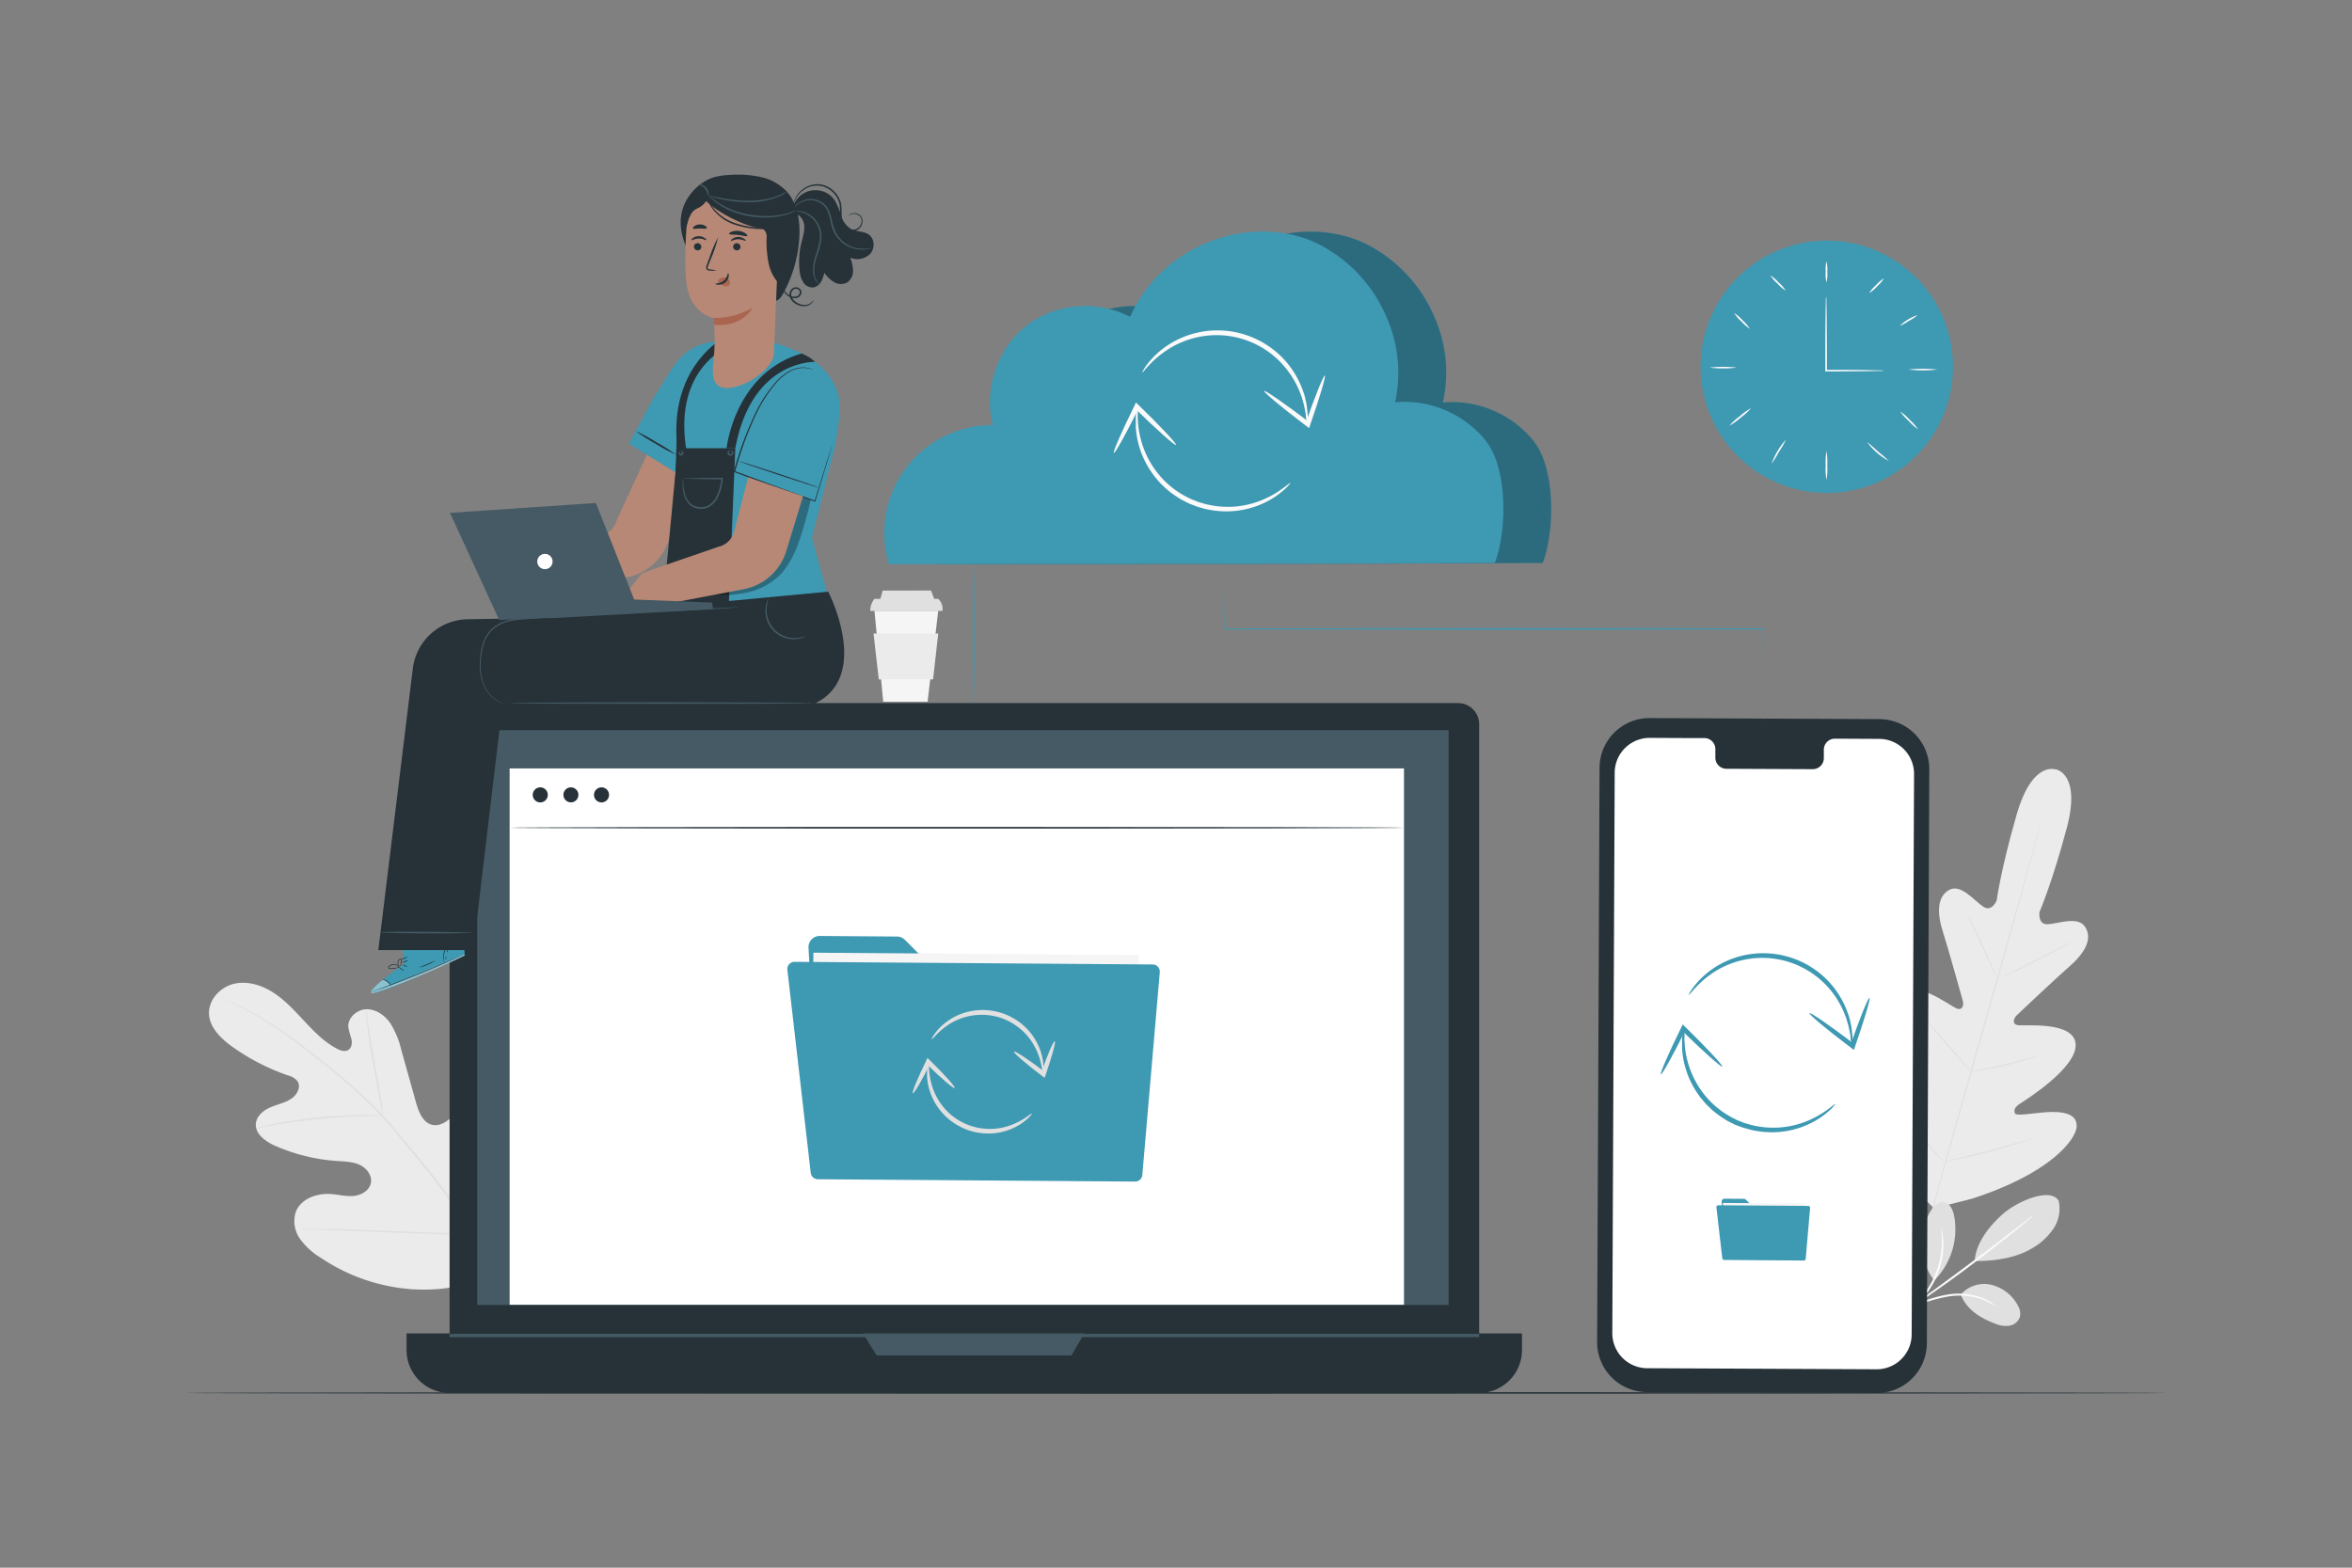 <svg xmlns="http://www.w3.org/2000/svg" viewBox="0 0 750 500"><rect x="0" y="0" width="750" height="500" fill="#808080" stroke="none"/><g id="freepik--background-complete--inject-19"><path d="M655.61,245.45s-7.53-3.12-12.57,14.42-6.35,27.34-6.35,27.34-1.51,3.76-4.23,2-7.06-7.33-10.75-5.46-4.29,6.72-2.23,13.21,6,20.88,6.4,22.19,0,3.33-2.07,2.44-14.66-10.44-18.83-4.18,4.53,23.4,5.45,25.29.69,2.82-.17,3.5-4.79-2.93-8.48-5.5-8.44-4.9-10.55-1.09-.34,17.6,16.9,37.22l8.58,8.56,11.81-3c24.89-7.9,33.52-18.81,33.68-23.16s-5.1-4.8-9.59-4.51-9.73,1.36-10.11.34-.1-1.94,1.66-3.08,18.07-11.35,17.72-18.86-16.07-5.84-18.28-6.13-1.47-2.25-.51-3.17,11.82-11.2,16.93-15.7,7.19-8.83,4.91-12.46-8.8-1-12-.88-2.58-3.91-2.58-3.91,3.95-9.06,8.67-26.69-3.54-18.83-3.54-18.83" style="fill:#ebebeb"></path><path d="M651.06,261.15s0,.13-.08.38-.15.62-.27,1.09c-.25,1-.61,2.38-1.08,4.17-.94,3.63-2.35,8.87-4.11,15.34-3.52,12.93-8.54,30.75-14.14,50.42S620.72,370,617.12,382.94c-1.78,6.45-3.23,11.67-4.24,15.3-.49,1.79-.88,3.18-1.15,4.15-.14.46-.24.82-.32,1.08l-.11.37s0-.13.07-.38.16-.62.28-1.09c.25-1,.61-2.38,1.08-4.18.94-3.62,2.35-8.86,4.11-15.33,3.52-12.93,8.54-30.75,14.14-50.43s10.66-37.47,14.26-50.38c1.78-6.45,3.23-11.67,4.23-15.3l1.16-4.15c.14-.47.24-.82.31-1.08Z" style="fill:#e0e0e0"></path><path d="M627.47,291.84a3.17,3.17,0,0,1,.47.74c.27.5.65,1.22,1.11,2.12.91,1.79,2.1,4.31,3.36,7.11l3.2,7.18,1,2.18a3.77,3.77,0,0,1,.33.81,3.17,3.17,0,0,1-.47-.74c-.28-.49-.65-1.22-1.1-2.12-.9-1.81-2.05-4.34-3.32-7.14l-3.25-7.16-1-2.16A4.19,4.19,0,0,1,627.47,291.84Z" style="fill:#e0e0e0"></path><path d="M638.05,312c0-.1,5-2.79,11.34-6s11.47-5.73,11.53-5.63-5,2.79-11.34,6S638.1,312.08,638.05,312Z" style="fill:#e0e0e0"></path><path d="M628.08,341.8a3.52,3.52,0,0,1,.87-.22l2.39-.46c2-.39,4.8-.94,7.85-1.65s5.79-1.44,7.77-2l2.35-.64a4.18,4.18,0,0,1,.88-.19,4,4,0,0,1-.83.35c-.54.19-1.33.46-2.31.77-2,.61-4.7,1.4-7.76,2.11s-5.86,1.21-7.9,1.53c-1,.15-1.84.27-2.41.33A3.4,3.4,0,0,1,628.08,341.8Z" style="fill:#e0e0e0"></path><path d="M614.5,325.68a3.54,3.54,0,0,1,.6.58c.37.38.89.95,1.52,1.65,1.28,1.42,3,3.38,4.91,5.58s3.59,4.19,4.8,5.65c.61.73,1.1,1.33,1.43,1.74s.5.66.47.68a3.12,3.12,0,0,1-.6-.57c-.36-.38-.88-.95-1.52-1.66-1.27-1.41-3-3.38-4.9-5.57s-3.59-4.19-4.81-5.65c-.6-.74-1.09-1.33-1.42-1.75A3.25,3.25,0,0,1,614.5,325.68Z" style="fill:#e0e0e0"></path><path d="M602.36,350.89a4.91,4.91,0,0,1,.76.74l2,2.12c1.64,1.8,3.88,4.31,6.34,7.09s4.66,5.33,6.25,7.18l1.85,2.2a5.54,5.54,0,0,1,.64.85,5.63,5.63,0,0,1-.76-.74l-2-2.12c-1.63-1.8-3.87-4.31-6.33-7.09s-4.66-5.33-6.25-7.18l-1.85-2.2A4.79,4.79,0,0,1,602.36,350.89Z" style="fill:#e0e0e0"></path><path d="M619.86,370.47a5.5,5.5,0,0,1,1.1-.3l3-.7c2.54-.58,6-1.4,9.9-2.41s7.3-2,9.8-2.74l3-.87a5.79,5.79,0,0,1,1.1-.27,7,7,0,0,1-1.05.42c-.68.25-1.68.6-2.92,1-2.48.81-5.94,1.86-9.79,2.86s-7.38,1.79-9.93,2.3c-1.28.25-2.32.45-3,.56A6.08,6.08,0,0,1,619.86,370.47Z" style="fill:#e0e0e0"></path><path d="M625.31,412.83a9.93,9.93,0,0,1,9.45-3.11,13.16,13.16,0,0,1,8.27,5.92c.87,1.36,1.54,3,1,4.56a4.24,4.24,0,0,1-3.39,2.64,8.62,8.62,0,0,1-4.41-.66c-4.82-1.84-9.16-4.5-11-9.35" style="fill:#e0e0e0"></path><path d="M617.12,408.06a23.17,23.17,0,0,0,6-20.31c-.36-1.83-1.26-3.91-3.1-4.27s-3.45,1.24-4.44,2.83a19.79,19.79,0,0,0,1.08,21.95" style="fill:#e0e0e0"></path><path d="M656.5,383.14a11.6,11.6,0,0,1-1.82,8.91,20.62,20.62,0,0,1-6.89,6.2c-5.2,3.07-12.08,4-18.11,3.94.48-6.68,5.91-12.23,8.85-14.88,4.64-4.17,15.56-8.91,18-4.17" style="fill:#e0e0e0"></path><path d="M607.71,417.9a23.7,23.7,0,0,1,2.57-1.59,42.67,42.67,0,0,1,10.86-3.44,21.38,21.38,0,0,1,11.31,1.19,13.88,13.88,0,0,1,3,1.72,4.12,4.12,0,0,1,.94.85,31.07,31.07,0,0,0-4.14-2.12,22.32,22.32,0,0,0-11-1,49.33,49.33,0,0,0-10.77,3.21" style="fill:#fafafa"></path><path d="M607.62,418l4.61-3.34c3.89-2.82,9.25-6.72,15.13-11.1s11.12-8.43,14.93-11.37l4.51-3.46a12.49,12.49,0,0,1,1.7-1.21,11.58,11.58,0,0,1-1.54,1.41c-1,.88-2.51,2.12-4.38,3.64-3.73,3-9,7.14-14.82,11.53S616.47,412.29,612.5,415c-2,1.35-3.6,2.44-4.73,3.17" style="fill:#fafafa"></path><path d="M619,391.8a4.08,4.08,0,0,1,.32,1.18,8.78,8.78,0,0,1,.22,1.4,14.64,14.64,0,0,1,.15,1.89,25.26,25.26,0,0,1-.34,4.91,29.17,29.17,0,0,1-1.7,5.78,28.65,28.65,0,0,1-3,5.24,24.37,24.37,0,0,1-3.3,3.65,15.49,15.49,0,0,1-1.46,1.21,9.31,9.31,0,0,1-1.17.81c-.66.42-1,.34-1,.31a38.33,38.33,0,0,0,3.29-2.67,27.21,27.21,0,0,0,3.12-3.67,27.68,27.68,0,0,0,4.59-10.78,27.56,27.56,0,0,0,.47-4.79C619.26,393.52,618.9,391.83,619,391.8Z" style="fill:#fafafa"></path><path d="M159.75,403.92c12.22-15.23,9.88-36.17,4-53.9-1-3-1.57-6.21-3.76-8.42s-6-3-8.34-1c-1.91,1.7-2.12,4.56-2.74,7.06a18.19,18.19,0,0,1-5.06,8.75c-1.61,1.54-3.79,2.84-6,2.35-3-.67-4.34-4.14-5.19-7.12Q130.34,343.31,128,335a28.83,28.83,0,0,0-3.48-8.57c-1.75-2.55-4.56-4.58-7.62-4.54s-6.08,2.69-5.83,5.77a28.94,28.94,0,0,0,1,3.73c.28,1.26.1,2.79-1,3.48s-2.52.2-3.66-.41c-4-2.11-7.16-5.37-10.23-8.64s-6.11-6.67-9.86-9.13-8.35-3.93-12.68-2.92-8.1,5-8,9.45,3.83,8.05,7.49,10.66A69.29,69.29,0,0,0,91.85,343a5.67,5.67,0,0,1,3,1.81c1.22,1.79-.08,4.31-1.85,5.53-2,1.39-4.47,1.86-6.71,2.81s-4.45,2.71-4.69,5.16c-.33,3.39,3.15,5.83,6.26,7.19a59.29,59.29,0,0,0,19.66,4.79c2.43.17,4.93.2,7.15,1.22s4.06,3.38,3.6,5.78-3,3.88-5.41,4.13-4.83-.4-7.25-.59c-4.54-.35-9.73,1.48-11.32,5.78a9.8,9.8,0,0,0,1.43,8.61,22.62,22.62,0,0,0,6.66,6,59.53,59.53,0,0,0,29.43,10c10.44.52,19.48-1.16,27.9-7.36" style="fill:#ebebeb"></path><path d="M69.79,317.88l.37.19,1.12.53c1,.46,2.42,1.14,4.26,2.07a116.33,116.33,0,0,1,14.94,8.94c3,2.11,6.23,4.56,9.63,7.25s7,5.6,10.69,8.8a140.49,140.49,0,0,1,11,10.56c1.81,1.94,3.53,4,5.28,6.14l5.31,6.45a285.17,285.17,0,0,1,19,25.52,138.66,138.66,0,0,1,12.09,22.95A101.51,101.51,0,0,1,168.68,434c.42,2,.72,3.61.88,4.69.09.51.16.92.21,1.22a2.39,2.39,0,0,0,.09.42,2.28,2.28,0,0,0,0-.43q-.06-.45-.15-1.23c-.13-1.08-.39-2.67-.78-4.71a97.69,97.69,0,0,0-5-16.82,136.42,136.42,0,0,0-12-23.09,279.6,279.6,0,0,0-19-25.59L127.56,362c-1.75-2.12-3.48-4.22-5.3-6.16a137.84,137.84,0,0,0-11.12-10.58c-3.7-3.2-7.33-6.09-10.74-8.78s-6.65-5.11-9.69-7.21a109.73,109.73,0,0,0-15.07-8.8c-1.86-.9-3.32-1.55-4.32-2L70.19,318A2.17,2.17,0,0,0,69.79,317.88Z" style="fill:#e0e0e0"></path><path d="M122.09,355.86a6,6,0,0,0-.08-1.35c-.08-.87-.24-2.12-.47-3.66-.44-3.08-1.2-7.32-2.06-12s-1.55-8.91-2-12c-.2-1.54-.35-2.79-.45-3.65a6.28,6.28,0,0,0-.21-1.34,6.12,6.12,0,0,0,0,1.35c0,.88.12,2.13.27,3.69.3,3.1.93,7.36,1.79,12s1.63,8.77,2.22,12c.26,1.44.48,2.66.65,3.63A6.19,6.19,0,0,0,122.09,355.86Z" style="fill:#e0e0e0"></path><path d="M81.77,359.89a7.71,7.71,0,0,0,1.58-.26c1-.2,2.46-.5,4.27-.8,3.61-.65,8.64-1.37,14.21-1.92s10.64-.81,14.31-.9c1.84-.06,3.33-.07,4.35-.08a7.76,7.76,0,0,0,1.6-.07,8.51,8.51,0,0,0-1.59-.15c-1-.06-2.52-.11-4.36-.11-3.69,0-8.78.2-14.37.74a137.19,137.19,0,0,0-14.22,2.09c-1.81.36-3.26.71-4.25,1A9.4,9.4,0,0,0,81.77,359.89Z" style="fill:#e0e0e0"></path><path d="M151.16,393.48a1.87,1.87,0,0,0,.13-.54c.07-.43.15-.95.25-1.58.21-1.37.46-3.35.74-5.81.57-4.92,1.13-11.74,1.66-19.27s1-14.36,1.48-19.28c.23-2.39.42-4.36.56-5.83l.15-1.59a1.88,1.88,0,0,0,0-.56,2.41,2.41,0,0,0-.13.55c-.06.42-.15.94-.25,1.57-.21,1.37-.46,3.36-.74,5.82-.56,4.91-1.13,11.73-1.65,19.27s-1,14.35-1.49,19.27l-.56,5.83c-.06.64-.1,1.16-.14,1.59A3,3,0,0,0,151.16,393.48Z" style="fill:#e0e0e0"></path><path d="M95.58,392a1.78,1.78,0,0,0,.56.07l1.62.06,6,.17c5,.15,12,.43,19.64.75s14.63.55,19.66.59c2.52,0,4.55,0,6,0l1.62-.05a1.81,1.81,0,0,0,.56,0,2.05,2.05,0,0,0-.56-.06l-1.62-.07-5.95-.17c-5-.14-12-.43-19.65-.75s-14.62-.54-19.66-.59c-2.51,0-4.55,0-6,0l-1.62,0A2.44,2.44,0,0,0,95.58,392Z" style="fill:#e0e0e0"></path><polygon points="278.84 194.78 281.64 223.82 295.79 223.82 299.18 194.78 278.84 194.78" style="fill:#f5f5f5"></polygon><path d="M278.84,191a6.06,6.06,0,0,0-1.33,3.83h23a4.28,4.28,0,0,0-1.33-3.83Z" style="fill:#e0e0e0"></path><polygon points="281.46 188.37 280.68 191.24 298.04 191.37 296.89 188.34 281.46 188.37" style="fill:#e0e0e0"></polygon><path d="M278.55,202.05c0,.27,1.68,14.62,1.68,14.62h17.3l1.65-14.62Z" style="fill:#ebebeb"></path></g><g id="freepik--Floor--inject-19"><path d="M691.48,444.28c0,.15-141.7.26-316.46.26s-316.5-.11-316.5-.26S200.19,444,375,444,691.48,444.14,691.48,444.28Z" style="fill:#263238"></path></g><g id="freepik--Clock--inject-19"><circle cx="582.53" cy="116.98" r="40.24" transform="translate(87.9 446.17) rotate(-45)" style="fill:#3E99B3"></circle><path d="M600.8,118.21a7,7,0,0,1-1.42.1l-3.91.08c-3.32,0-8,.08-13.17.08h-.25v-.26c0-.83,0-1.71,0-2.6,0-5.83,0-11.11.08-14.93,0-1.84.06-3.37.08-4.52a11,11,0,0,1,.1-1.66,10,10,0,0,1,.11,1.66c0,1.15.05,2.68.08,4.52,0,3.82.08,9.1.08,14.93,0,.89,0,1.77,0,2.6l-.26-.25c5.22,0,9.85,0,13.17.08l3.91.08A8.9,8.9,0,0,1,600.8,118.21Z" style="fill:#fafafa"></path><path d="M582.43,83.34a11.39,11.39,0,0,1,.26,3.38,11.33,11.33,0,0,1-.26,3.38,11,11,0,0,1-.26-3.38A11,11,0,0,1,582.43,83.34Z" style="fill:#fafafa"></path><path d="M600.76,88.77a10.65,10.65,0,0,1-2.17,2.54,11.15,11.15,0,0,1-2.54,2.18,10.87,10.87,0,0,1,2.17-2.55A11.18,11.18,0,0,1,600.76,88.77Z" style="fill:#fafafa"></path><path d="M611.49,100.49a14.67,14.67,0,0,1-2.78,1.85,14.85,14.85,0,0,1-2.92,1.61,14.6,14.6,0,0,1,5.7-3.46Z" style="fill:#fafafa"></path><path d="M617.77,117.87a41,41,0,0,1-9.22,0,41,41,0,0,1,9.22,0Z" style="fill:#fafafa"></path><path d="M553.85,117.25a36.6,36.6,0,0,1-8.71,0,36.6,36.6,0,0,1,8.71,0Z" style="fill:#fafafa"></path><path d="M558.37,130.19a18.88,18.88,0,0,1-3.29,3,18.57,18.57,0,0,1-3.62,2.58,19.83,19.83,0,0,1,3.29-3A19.31,19.31,0,0,1,558.37,130.19Z" style="fill:#fafafa"></path><path d="M569.52,140.2a30.26,30.26,0,0,1-2.24,3.88,30.78,30.78,0,0,1-2.37,3.8,23,23,0,0,1,4.61-7.68Z" style="fill:#fafafa"></path><path d="M582.43,153.1a20.19,20.19,0,0,1-.26-4.61,20.26,20.26,0,0,1,.26-4.61,21,21,0,0,1,.26,4.61A20.89,20.89,0,0,1,582.43,153.1Z" style="fill:#fafafa"></path><path d="M602.3,147a19.82,19.82,0,0,1-6.9-6,43.36,43.36,0,0,1,3.44,3A44.55,44.55,0,0,1,602.3,147Z" style="fill:#fafafa"></path><path d="M611.62,136.92a16,16,0,0,1-3-2.69,15.68,15.68,0,0,1-2.68-3,16.31,16.31,0,0,1,3.05,2.69A16.1,16.1,0,0,1,611.62,136.92Z" style="fill:#fafafa"></path><path d="M558,104.86a12.18,12.18,0,0,1-2.7-2.33,12.3,12.3,0,0,1-2.32-2.69,12.3,12.3,0,0,1,2.69,2.32A12.18,12.18,0,0,1,558,104.86Z" style="fill:#fafafa"></path><path d="M569.45,92.73a11.84,11.84,0,0,1-2.64-2.27,11.57,11.57,0,0,1-2.28-2.63,11.52,11.52,0,0,1,2.64,2.27A11.57,11.57,0,0,1,569.45,92.73Z" style="fill:#fafafa"></path></g><g id="freepik--Mobile--inject-19"><path d="M598.43,444.3,525.17,444a15.93,15.93,0,0,1-15.88-16l.77-183.14a15.94,15.94,0,0,1,16-15.84l73.26.34a15.93,15.93,0,0,1,15.88,16l-.77,183.13A15.94,15.94,0,0,1,598.43,444.3Z" style="fill:#263238"></path><path d="M599.24,235.66l-14.2-.07a3.53,3.53,0,0,0-3.46,3.58v2.57a3.53,3.53,0,0,1-3.47,3.58l-27.68-.13a3.53,3.53,0,0,1-3.44-3.61l0-2.57a3.53,3.53,0,0,0-3.44-3.61l-5,0-12.43-.06a11.16,11.16,0,0,0-11.23,11.1l-.76,178.75a11.17,11.17,0,0,0,11.13,11.19l73.1.34a11.16,11.16,0,0,0,11.23-11.1l.76-178.75A11.16,11.16,0,0,0,599.24,235.66Z" style="fill:#fff"></path><path d="M549,383.25l.72,13.28a.89.89,0,0,0,.89.85l23.9.17a.88.88,0,0,0,.9-.89l.08-10.34a.9.9,0,0,0-.9-.9h-14.7a.9.9,0,0,1-.63-.27l-2.54-2.53a.85.85,0,0,0-.62-.26l-6.2-.05A.9.9,0,0,0,549,383.25Z" style="fill:#3E99B3"></path><rect x="549.35" y="383.76" width="26.12" height="15.61" transform="translate(2.88 -4.11) rotate(0.42)" style="fill:#f5f5f5"></rect><path d="M547.32,385.05l1.88,16.29a.57.57,0,0,0,.57.51l25.45.19a.59.59,0,0,0,.58-.53l1.4-16.26a.58.58,0,0,0-.57-.63l-28.73-.21A.58.58,0,0,0,547.32,385.05Z" style="fill:#3E99B3"></path><path d="M590.53,333.21a9.81,9.81,0,0,1-.45-2.81c-.19-.89-.35-2-.66-3.23l-.57-2c-.21-.7-.53-1.4-.81-2.15a28.22,28.22,0,0,0-31.45-17,28.73,28.73,0,0,0-10.35,4.23,30.86,30.86,0,0,0-5.78,5c-.63.66-1.08,1.2-1.4,1.56s-.51.54-.56.51.06-.26.31-.69a14.36,14.36,0,0,1,1.18-1.77,26.42,26.42,0,0,1,5.62-5.49,28.29,28.29,0,0,1,10.7-4.73,28.7,28.7,0,0,1,26.54,8.12,28.6,28.6,0,0,1,6.21,9.9c.26.79.56,1.53.74,2.26s.32,1.42.47,2.07c.24,1.3.32,2.44.42,3.36A10.44,10.44,0,0,1,590.53,333.21Z" style="fill:#3E99B3"></path><path d="M577,323.12c.26-.34,6.46,3.93,13.84,9.54l.41.32-1.21.36c3-8.53,5.7-15.24,6.1-15.1s-1.66,7.08-4.63,15.62l-.35,1-.86-.65-.41-.31C582.46,328.3,576.69,323.47,577,323.12Z" style="fill:#3E99B3"></path><path d="M537,328.49a9.63,9.63,0,0,1,.11,2.77c.05.88.11,2,.23,3.19a32.05,32.05,0,0,0,.82,4.14,29,29,0,0,0,4.74,9.77A27.89,27.89,0,0,0,553,356.78l.79.41.81.32,1.62.64c.55.17,1.1.31,1.64.47a12,12,0,0,0,1.64.42,28.43,28.43,0,0,0,17-1.6,31.36,31.36,0,0,0,6.44-3.67c.71-.52,1.25-.94,1.62-1.24s.59-.41.63-.37-.11.24-.42.6a14.51,14.51,0,0,1-1.45,1.48,26,26,0,0,1-6.37,4.21,27.84,27.84,0,0,1-11,2.66,29.11,29.11,0,0,1-6.74-.57,15.44,15.44,0,0,1-1.72-.43c-.58-.16-1.16-.31-1.74-.49L554,359l-.87-.34-.83-.42-1.65-.85c-.53-.32-1-.66-1.55-1a28.23,28.23,0,0,1-2.87-2.15c-.46-.36-.85-.8-1.27-1.19s-.85-.78-1.21-1.22l-1.08-1.28-.53-.63-.47-.67A28.41,28.41,0,0,1,537,338.85a28,28,0,0,1-.62-4.32c0-1.28,0-2.39,0-3.29A9.43,9.43,0,0,1,537,328.49Z" style="fill:#3E99B3"></path><path d="M549.19,340.17c-.3.3-5.93-4.69-12.56-11.16l-.37-.37,1.24-.21c-4,8.1-7.52,14.43-7.9,14.24s2.51-6.82,6.5-14.93l.48-1,.77.75.37.36C544.35,334.36,549.49,339.86,549.19,340.17Z" style="fill:#3E99B3"></path></g><g id="freepik--Computer--inject-19"><path d="M151.11,224.24H464.93a6.74,6.74,0,0,1,6.74,6.74v195.8a14.57,14.57,0,0,1-14.57,14.57H157.93a14.57,14.57,0,0,1-14.57-14.57V232A7.75,7.75,0,0,1,151.11,224.24Z" style="fill:#263238"></path><path d="M129.63,425.29H485.33a0,0,0,0,1,0,0v5.27a13.72,13.72,0,0,1-13.72,13.72H143.36a13.72,13.72,0,0,1-13.72-13.72v-5.27A0,0,0,0,1,129.63,425.29Z" style="fill:#263238"></path><rect x="152.18" y="232.87" width="309.76" height="183.34" style="fill:#455a64"></rect><polygon points="275.15 425.29 279.56 432.31 341.67 432.31 345.77 425.29 275.15 425.29" style="fill:#455a64"></polygon><rect x="162.51" y="245.08" width="285.19" height="171.06" style="fill:#fff"></rect><path d="M174.68,253.51a2.4,2.4,0,1,1-2.39-2.39A2.4,2.4,0,0,1,174.68,253.51Z" style="fill:#263238"></path><path d="M184.44,253.51a2.39,2.39,0,1,1-2.39-2.39A2.4,2.4,0,0,1,184.44,253.51Z" style="fill:#263238"></path><path d="M194.21,253.51a2.4,2.4,0,1,1-2.39-2.39A2.4,2.4,0,0,1,194.21,253.51Z" style="fill:#263238"></path><path d="M447.7,264c0,.15-63.85.27-142.59.27s-142.6-.12-142.6-.27,63.83-.27,142.6-.27S447.7,263.83,447.7,264Z" style="fill:#263238"></path><rect x="143.36" y="425.43" width="328.3" height="1.05" style="fill:#455a64"></rect><path d="M257.81,302.18,260.68,355a3.57,3.57,0,0,0,3.53,3.37l95,.69a3.57,3.57,0,0,0,3.59-3.54l.3-41.1a3.57,3.57,0,0,0-3.56-3.59l-58.44-.05a3.61,3.61,0,0,1-2.52-1l-10.08-10.08a3.54,3.54,0,0,0-2.49-1l-24.64-.18A3.56,3.56,0,0,0,257.81,302.18Z" style="fill:#3E99B3"></path><rect x="259.15" y="304.23" width="103.82" height="62.04" transform="translate(2.46 -2.27) rotate(0.42)" style="fill:#f5f5f5"></rect><path d="M251.08,309.36l7.45,64.75a2.29,2.29,0,0,0,2.26,2l101.17.74a2.29,2.29,0,0,0,2.3-2.1l5.57-64.65a2.29,2.29,0,0,0-2.27-2.49l-114.19-.84A2.29,2.29,0,0,0,251.08,309.36Z" style="fill:#3E99B3"></path><path d="M332.58,342.26c-.32,0-.15-2.83-1.87-6.86a19.85,19.85,0,0,0-4.23-6.23,19.57,19.57,0,0,0-7.84-4.69,19.89,19.89,0,0,0-9.13-.5,19.42,19.42,0,0,0-7,2.8c-3.65,2.4-5.15,4.83-5.37,4.65-.07-.05.19-.71.93-1.74a17.53,17.53,0,0,1,3.81-3.82,19.1,19.1,0,0,1,7.34-3.3,19.65,19.65,0,0,1,18.29,5.59,19.57,19.57,0,0,1,4.23,6.84,18,18,0,0,1,1,5.29C332.75,341.57,332.68,342.26,332.58,342.26Z" style="fill:#e0e0e0"></path><path d="M323.33,335.39c.26-.34,4.55,2.48,9.57,6.3l.28.21-1.21.37c2-5.81,4-10.35,4.39-10.21s-.89,4.9-2.91,10.72l-.35,1-.86-.65-.28-.22C326.93,339.11,323.07,335.73,323.33,335.39Z" style="fill:#e0e0e0"></path><path d="M296.08,339.05c.32,0-.19,2.75,1,6.83a19.72,19.72,0,0,0,3.25,6.56,18.88,18.88,0,0,0,6.84,5.66,22.49,22.49,0,0,0,2.16.91c.74.21,1.47.46,2.2.6a19.59,19.59,0,0,0,4.3.45A19.32,19.32,0,0,0,323,358.6a22.36,22.36,0,0,0,4.4-2.41c1-.68,1.5-1.11,1.59-1s-.31.64-1.21,1.49a17,17,0,0,1-4.33,2.95,18.92,18.92,0,0,1-7.58,1.89,19.66,19.66,0,0,1-4.65-.39c-.79-.14-1.58-.4-2.39-.63a19.8,19.8,0,0,1-2.35-1A19.45,19.45,0,0,1,296,346.15a18.65,18.65,0,0,1-.39-3c0-.88,0-1.64.06-2.25C295.82,339.69,296,339,296.08,339.05Z" style="fill:#e0e0e0"></path><path d="M304.42,347c-.31.31-4.21-3-8.74-7.43l-.25-.24,1.25-.22c-2.74,5.52-5.23,9.78-5.61,9.6s1.49-4.76,4.21-10.29l.47-1,.77.75.26.25C301.3,342.86,304.72,346.69,304.42,347Z" style="fill:#e0e0e0"></path></g><g id="freepik--Character--inject-19"><path d="M218.17,156.85,213.32,172a17.53,17.53,0,0,1-13.61,12.19l-32.38,6.08-8.81-.28,8.81-10.91,24.34-8.3a6.52,6.52,0,0,0,4.91-4.66l9.7-21.09,12.27,7.53Z" style="fill:#b78876"></path><path d="M265.92,142c-.45,2.35-7.3,19.44-7.3,19.44s-26.66-9-26.31-10.36c.29-1.07,5.41-18.19,11.55-27.67A13.87,13.87,0,0,1,254.53,117c1.21-.08,3.81,1.17,4.52,1.57C264.66,121.72,269.43,123.84,265.92,142Z" style="fill:#455a64"></path><path d="M228.3,108.87c-12.06,1.35-14,9.54-19.64,17.61l-8.13,15,14.95,9.17-.52,23-7.12,22,56.25-5.29-5.2-18.84,7.5-29.58c.57-4,2.12-11.53,1.07-15.49-3.28-12.4-16.16-16-25-18.32-1.83-.48-10.65-.45-12.18-.07" style="fill:#3E99B3"></path><path d="M265.43,141.76a2.48,2.48,0,0,0-.12.32c-.08.23-.18.55-.31.95l-1.16,3.63c-1,3.16-2.39,7.67-4.09,13.14l.19-.09-25-9.24-.62-.26.1.21A111.2,111.2,0,0,1,240.24,134a46.59,46.59,0,0,1,7.45-12.07,16.4,16.4,0,0,1,4.21-3.41,8.72,8.72,0,0,1,3.89-1.15,5.31,5.31,0,0,1,.79,0l.7.07c.21,0,.41,0,.59.07l.48.13.66.17.23,0a.61.61,0,0,0-.22-.08l-.65-.21-.48-.14a4.77,4.77,0,0,0-.6-.09l-.7-.09a5.47,5.47,0,0,0-.81,0,8.82,8.82,0,0,0-4,1.12,16.5,16.5,0,0,0-4.3,3.41,46.11,46.11,0,0,0-7.55,12.1A108.12,108.12,0,0,0,234,150.33l0,.15.14.06.63.26c9.38,3.51,18.08,6.63,25.07,9.18l.14.05,0-.14,4-13.19c.46-1.56.83-2.79,1.08-3.65q.18-.6.27-1A1.76,1.76,0,0,0,265.43,141.76Z" style="fill:#263238"></path><path d="M235.34,147c0,.09,5.75,2.09,12.92,4.46s13,4.22,13,4.12-5.75-2.09-12.91-4.46S235.37,146.92,235.34,147Z" style="fill:#263238"></path><polygon points="232.31 194.97 234.47 142.96 216.12 142.96 210.95 197.76 232.31 194.97" style="fill:#263238"></polygon><g style="opacity:0.3"><path d="M258.53,159.39a114.38,114.38,0,0,1-4.16,14.43,31.51,31.51,0,0,1-4.54,8.34,21.08,21.08,0,0,1-10.91,6.65,34.49,34.49,0,0,1-12.89.63l21.42-12.1,5.7-19.79Z"></path></g><path d="M256.07,158.28l-5.28,17.28a17.64,17.64,0,0,1-13.61,12.35l-32.39,6.15-8.81-.29,8.81-11,24.35-8.4a6.58,6.58,0,0,0,4.91-4.73l4.51-17.39Z" style="fill:#b78876"></path><path d="M215,173.05a9.49,9.49,0,0,0,.16-1.63c.05-1.15.12-2.65.21-4.47.16-3.77.35-9,.53-14.73s.3-11,.37-14.74c0-1.82,0-3.32,0-4.47a11.05,11.05,0,0,0,0-1.64,9,9,0,0,0-.15,1.63c-.06,1.15-.13,2.65-.22,4.46-.16,3.77-.35,9-.53,14.74s-.3,11-.37,14.74c0,1.82,0,3.33-.05,4.47A11.05,11.05,0,0,0,215,173.05Z" style="fill:#263238"></path><path d="M202.72,137.49a54.41,54.41,0,0,0,6.31,4,53.07,53.07,0,0,0,6.58,3.56,54.41,54.41,0,0,0-6.31-4A53.07,53.07,0,0,0,202.72,137.49Z" style="fill:#263238"></path><path d="M128.61,307.61l-.2-9.9,19-6.74.78,13.78-1.06.51c-4.77,2.25-24.39,11.12-28.05,11.45C115,317.09,128.61,307.61,128.61,307.61Z" style="fill:#3E99B3"></path><g style="opacity:0.4"><path d="M122.05,312.5s-4.64,3.66-3.63,4.26,21.17-7.61,29.75-12l-.19-.39-23.44,9.78S123.1,312.13,122.05,312.5Z" style="fill:#fff"></path></g><path d="M148.26,304.24l-.29.16-.85.4L144,306.25c-2.67,1.2-6.38,2.81-10.52,4.5s-7.92,3.14-10.67,4.15l-3.27,1.17-.89.3a1.37,1.37,0,0,1-.32.09l.3-.13.88-.35,3.24-1.24c2.73-1.05,6.5-2.52,10.64-4.2s7.86-3.28,10.55-4.44l3.18-1.38.87-.37A1.32,1.32,0,0,1,148.26,304.24Z" style="fill:#263238"></path><path d="M124.66,314.41a8.26,8.26,0,0,0-1.23-1.29,7.43,7.43,0,0,0-1.59-.78,2.57,2.57,0,0,1,1.73.6A2.53,2.53,0,0,1,124.66,314.41Z" style="fill:#263238"></path><path d="M128.79,309.65c0,.05-.41-.15-.83-.45s-.74-.59-.7-.64.41.15.83.45S128.83,309.59,128.79,309.65Z" style="fill:#263238"></path><path d="M129.92,308.31c0,.06-.38,0-.8-.16s-.73-.32-.71-.38.38,0,.79.16S129.94,308.25,129.92,308.31Z" style="fill:#263238"></path><path d="M130.14,306.27c0,.06-.36.28-.87.5a2.2,2.2,0,0,1-1,.27,2.61,2.61,0,0,1,.88-.49A2.31,2.31,0,0,1,130.14,306.27Z" style="fill:#263238"></path><path d="M130,305s-.32.43-.9.72A1.94,1.94,0,0,1,128,306c0-.07.46-.22,1-.5A7,7,0,0,1,130,305Z" style="fill:#263238"></path><path d="M127.57,308.35a3.81,3.81,0,0,1-1.14.45,7.18,7.18,0,0,1-1.32.23,3.65,3.65,0,0,1-.81,0,.68.68,0,0,1-.42-.24.49.49,0,0,1,0-.53,2.24,2.24,0,0,1,2.82-.43,2.19,2.19,0,0,1,.68.6.74.74,0,0,1,.15.3,3.32,3.32,0,0,0-.91-.76,2.25,2.25,0,0,0-1.23-.24,1.93,1.93,0,0,0-1.31.65c-.13.2,0,.39.28.42a3.76,3.76,0,0,0,.75,0,9.92,9.92,0,0,0,1.29-.17C127.12,308.49,127.55,308.31,127.57,308.35Z" style="fill:#263238"></path><path d="M127.3,308.53a1.25,1.25,0,0,1-.46-.74,2,2,0,0,1,0-1,1.21,1.21,0,0,1,.71-1,.5.5,0,0,1,.56.38,1.31,1.31,0,0,1,0,.59,3.74,3.74,0,0,1-.25.9,1.74,1.74,0,0,1-.47.73s.15-.3.31-.78a4,4,0,0,0,.2-.88c.06-.3,0-.78-.31-.71s-.47.49-.56.78a2.15,2.15,0,0,0,0,.87A4,4,0,0,0,127.3,308.53Z" style="fill:#263238"></path><path d="M145.93,299.55s-.53.16-1.29.58a6.21,6.21,0,0,0-2.37,2.33,6.13,6.13,0,0,0-.75,3.24c0,.87.22,1.39.18,1.4s-.07-.12-.15-.36a5.31,5.31,0,0,1-.19-1,5.76,5.76,0,0,1,3.21-5.72,5,5,0,0,1,1-.38A1.2,1.2,0,0,1,145.93,299.55Z" style="fill:#263238"></path><path d="M141.11,293a63.57,63.57,0,0,1,3,7.22,35.38,35.38,0,0,1-1.63-3.57A32.64,32.64,0,0,1,141.11,293Z" style="fill:#263238"></path><path d="M138.79,306.39a10.7,10.7,0,0,1-2.48,1.31,10.54,10.54,0,0,1-2.67.84c0-.06,1.17-.46,2.58-1.05S138.75,306.33,138.79,306.39Z" style="fill:#263238"></path><path d="M142.25,305c.06,0,0,.28,0,.59s0,.58,0,.6-.2-.24-.19-.6S142.19,305,142.25,305Z" style="fill:#263238"></path><path d="M142.89,302.82c.06,0,0,.26-.09.52s-.24.45-.3.42,0-.25.09-.51S142.83,302.8,142.89,302.82Z" style="fill:#263238"></path><path d="M144.46,301.32c0,.07-.23.16-.45.36s-.35.41-.42.39,0-.33.27-.57S144.45,301.26,144.46,301.32Z" style="fill:#263238"></path><path d="M145.64,300.43c.05.05,0,.18-.14.3s-.26.17-.31.12,0-.18.15-.29S145.6,300.38,145.64,300.43Z" style="fill:#263238"></path><path d="M204.79,196.51l-55.73,1a17.89,17.89,0,0,0-17.42,15.71l-11,89.8h30.26l9.24-77.57H204Z" style="fill:#263238"></path><path d="M121,297.35c0,.14,6.63.3,14.81.35s14.67-.15,14.81-.17c.94-.09-6.63-.3-14.81-.35S121,297.21,121,297.35Z" style="fill:#455a64"></path><path d="M257.1,225.49c22.24-7.36,7-36.78,7-36.78l-97.22,9.14a14.07,14.07,0,0,0-14.16,14.07h0A14.06,14.06,0,0,0,166.78,226l90.32-.49" style="fill:#263238"></path><polygon points="227.38 194.29 227.1 192.19 202.22 191.21 190.01 160.42 143.49 163.58 159.19 197.76 227.38 194.29" style="fill:#455a64"></polygon><path d="M171.7,180.39a2.44,2.44,0,1,0,.76-3.36A2.44,2.44,0,0,0,171.7,180.39Z" style="fill:#fff"></path><path d="M235.44,193.68a.9.9,0,0,0-.28,0l-.82,0-3.13.13-11.52.54-38,2c-1.85.08-3.69.24-5.49.26s-3.6.1-5.35.2-3.47.22-5.15.39a19.53,19.53,0,0,0-4.9,1,11.62,11.62,0,0,0-4.07,2.47,10.13,10.13,0,0,0-2.47,3.75,18.27,18.27,0,0,0-1,4.06,27,27,0,0,0-.27,3.84,15.51,15.51,0,0,0,1.3,6.45,10.52,10.52,0,0,0,3,3.93,8.38,8.38,0,0,0,2.77,1.49c.7.2.71.14,0-.1a8.78,8.78,0,0,1-2.68-1.54,10.7,10.7,0,0,1-2.91-3.89,15.41,15.41,0,0,1-1.19-6.35,26.54,26.54,0,0,1,.3-3.78,17.7,17.7,0,0,1,1-4,9.93,9.93,0,0,1,2.39-3.58,11.46,11.46,0,0,1,3.93-2.36,18.92,18.92,0,0,1,4.78-.91c1.68-.16,3.39-.28,5.14-.38s3.52-.17,5.33-.19,3.64-.18,5.5-.26l38-2.12,11.52-.7,3.13-.22.81-.06Z" style="fill:#455a64"></path><path d="M231.69,143s2.48-24,23.92-30.25a13,13,0,0,1,4.29,2.68s-20.2-.84-25.43,27.57Z" style="fill:#263238"></path><path d="M216.29,144.16s-4.93-22.19,13-35.56a12.9,12.9,0,0,1,5,1S214,115.85,219,144.29Z" style="fill:#263238"></path><path d="M253,65.59A7.46,7.46,0,0,1,266.25,64a22.55,22.55,0,0,1,2,4.87A7.42,7.42,0,0,0,271.3,73c1.81,1,4.18.64,5.83,1.88,1.83,1.37,1.88,4.39.34,6.09a5.8,5.8,0,0,1-6.33,1.21,12.7,12.7,0,0,1,.87,4.19,4.39,4.39,0,0,1-1.83,3.7A4.28,4.28,0,0,1,266,90a10.07,10.07,0,0,1-3.14-3,10.44,10.44,0,0,1-1.06,2.89,3.6,3.6,0,0,1-2.4,1.79,3.47,3.47,0,0,1-3.22-1.59A7.93,7.93,0,0,1,255,86.55a25.58,25.58,0,0,1,.6-9.3c.47-1.94,1.14-3.93.77-5.9s-2.31-3.81-4.22-3.22" style="fill:#263238"></path><path d="M278.08,79s-.1.07-.32.15a6.64,6.64,0,0,1-1,.29,10,10,0,0,1-3.77,0,9.83,9.83,0,0,1-5-2.56,10.09,10.09,0,0,1-2-2.68,13.22,13.22,0,0,1-1.11-3.39,19.42,19.42,0,0,0-.94-3.34,5.63,5.63,0,0,0-1.9-2.45,6.21,6.21,0,0,0-5.1-1,7.47,7.47,0,0,0-3.19,1.73c-.65.58-.93,1-1,1a1.09,1.09,0,0,1,.18-.31,5.42,5.42,0,0,1,.65-.8,7.28,7.28,0,0,1,3.24-1.93,6.49,6.49,0,0,1,5.47.95,6,6,0,0,1,2.09,2.64,18.74,18.74,0,0,1,1,3.43A13.35,13.35,0,0,0,266.48,74a9.63,9.63,0,0,0,1.88,2.57,9.5,9.5,0,0,0,4.71,2.53,10.38,10.38,0,0,0,3.67.12C277.6,79.12,278.07,79,278.08,79Z" style="fill:#455a64"></path><path d="M261.3,90.76s-.1,0-.25-.16a3.36,3.36,0,0,1-.61-.63,5.85,5.85,0,0,1-1.13-3,11.75,11.75,0,0,1,.53-4.73,41.33,41.33,0,0,0,1.52-5.52,8.12,8.12,0,0,0-1-5.39A7.81,7.81,0,0,0,257,68.26a8.56,8.56,0,0,0-3-.84,8.45,8.45,0,0,1-1.15-.08,3.22,3.22,0,0,1,1.17-.12,7.84,7.84,0,0,1,3.13.71,8,8,0,0,1,3.58,3.14,8.44,8.44,0,0,1,1.14,5.71,36.53,36.53,0,0,1-1.57,5.59,12.08,12.08,0,0,0-.63,4.55,6,6,0,0,0,.93,2.93C261,90.46,261.34,90.73,261.3,90.76Z" style="fill:#455a64"></path><path d="M218.81,78.71c-5-11.54,1.85-18.57,6.31-21.09,2.65-1.5,5.8-1.81,8.85-1.89a32.84,32.84,0,0,1,9,.82,16.1,16.1,0,0,1,7.76,4.38c3.65,3.91,4.48,9.69,4.14,15a41.82,41.82,0,0,1-5.31,18A4.43,4.43,0,0,1,248,95.71a1.64,1.64,0,0,1-2.16-.39" style="fill:#263238"></path><path d="M245.72,65.24a3.25,3.25,0,0,1,2.91,3.3h0l-1.85,44c-.07,5.2-9.49,11.34-15.05,11.22h0c-5.61-.12-4.43-6.09-4-11a73.74,73.74,0,0,0-.14-11.3S220.45,100.23,219,91c-.73-4.6-.5-12.15-.11-18.32a9.78,9.78,0,0,1,10.79-9.11Z" style="fill:#b78876"></path><path d="M221.28,78.64a1.18,1.18,0,0,0,1.14,1.2,1.14,1.14,0,0,0,1.23-1.07,1.19,1.19,0,0,0-1.15-1.2A1.14,1.14,0,0,0,221.28,78.64Z" style="fill:#263238"></path><path d="M220.51,76.58c.15.15,1.05-.51,2.33-.51s2.21.64,2.35.49-.08-.35-.49-.65a3.26,3.26,0,0,0-1.89-.58,3.12,3.12,0,0,0-1.85.6C220.57,76.23,220.44,76.51,220.51,76.58Z" style="fill:#263238"></path><path d="M233.77,78.64a1.18,1.18,0,0,0,1.14,1.2,1.14,1.14,0,0,0,1.23-1.07,1.19,1.19,0,0,0-1.15-1.2A1.14,1.14,0,0,0,233.77,78.64Z" style="fill:#263238"></path><path d="M233.07,76.82c.15.15,1.05-.51,2.32-.51s2.22.64,2.36.48-.08-.34-.49-.64a3.21,3.21,0,0,0-1.89-.58,3.12,3.12,0,0,0-1.85.6C233.13,76.47,233,76.75,233.07,76.82Z" style="fill:#263238"></path><path d="M228.43,86.29a8.45,8.45,0,0,0-2.07-.37c-.33,0-.64-.1-.69-.33a1.62,1.62,0,0,1,.22-1q.45-1.18,1-2.49A43.22,43.22,0,0,0,229,75.65a41.24,41.24,0,0,0-2.69,6.3c-.32.88-.63,1.71-.92,2.5a1.83,1.83,0,0,0-.17,1.28.83.83,0,0,0,.53.48,2.51,2.51,0,0,0,.56.08A8.31,8.31,0,0,0,228.43,86.29Z" style="fill:#263238"></path><path d="M227.55,101.41A23.56,23.56,0,0,0,240,98.1s-3,6.36-12.28,5.49Z" style="fill:#aa6550"></path><path d="M229,89.37a2.33,2.33,0,0,1,2.07-.86,2.12,2.12,0,0,1,1.45.78,1.37,1.37,0,0,1,.1,1.53,1.57,1.57,0,0,1-1.68.42,4.8,4.8,0,0,1-1.63-1,1.27,1.27,0,0,1-.36-.37.42.42,0,0,1,0-.48" style="fill:#aa6550"></path><path d="M232.19,87.17c-.21,0-.21,1.38-1.4,2.36s-2.66.83-2.67,1,.33.27.95.28a3.41,3.41,0,0,0,2.24-.77,3,3,0,0,0,1.08-2C232.44,87.51,232.29,87.17,232.19,87.17Z" style="fill:#263238"></path><path d="M232.49,74.58c.13.35,1.41.18,2.9.36s2.72.59,2.91.28c.09-.15-.12-.48-.61-.81a4.75,4.75,0,0,0-2.15-.76,4.85,4.85,0,0,0-2.27.27C232.72,74.14,232.44,74.41,232.49,74.58Z" style="fill:#263238"></path><path d="M221,72.88c.23.29,1.11,0,2.16,0s2,.19,2.16-.11-.05-.44-.44-.72a3,3,0,0,0-1.76-.47,3,3,0,0,0-1.72.58C221,72.44,220.88,72.74,221,72.88Z" style="fill:#263238"></path><path d="M218.87,72.65c1.62-7.89,3.82-4.77,6.31-8.54,3.6,3.65,11.89,7.85,16.95,8.68a3.27,3.27,0,0,1,1.48.47,3.2,3.2,0,0,1,.84,2.68,34.88,34.88,0,0,0,.67,8.17,13.37,13.37,0,0,0,4,7.06c3-6.43,3.36-13.92,2-20.91-.56-2.85-1.5-5.84-3.78-7.66a12.69,12.69,0,0,0-5.78-2.19c-5.06-.93-10.41-1.16-15.22.65s-8.56,4-9.21,9.13" style="fill:#263238"></path><path d="M253.86,67.11a5.29,5.29,0,0,1-1,.56,8.21,8.21,0,0,1-1.28.52l-.82.28-.94.24a24.33,24.33,0,0,1-4.74.65A30.69,30.69,0,0,1,239.2,69a30.24,30.24,0,0,1-5.64-1.54,22,22,0,0,1-2.33-1.07l-1-.54-.9-.58a14.26,14.26,0,0,1-1.48-1.09l-.58-.48-.45-.45a4.78,4.78,0,0,1-.78-.88,43.46,43.46,0,0,0,3.49,2.59l.9.54,1,.51a24.8,24.8,0,0,0,2.3,1,31.47,31.47,0,0,0,5.56,1.48,33.34,33.34,0,0,0,5.74.41,26.07,26.07,0,0,0,4.66-.53C252.32,67.8,253.81,67,253.86,67.11Z" style="fill:#455a64"></path><path d="M251.24,60.87a3.71,3.71,0,0,1-.8.65,6.42,6.42,0,0,1-1,.64l-.67.36-.78.34a24.34,24.34,0,0,1-9.09,1.62,40.81,40.81,0,0,1-9.19-1,25.66,25.66,0,0,1-2.7-.73,3.82,3.82,0,0,1-1-.37c0-.08,1.43.31,3.74.74a47.76,47.76,0,0,0,9.1.87,26.31,26.31,0,0,0,9-1.45A35.11,35.11,0,0,0,251.24,60.87Z" style="fill:#455a64"></path><path d="M222.79,58.86c0-.06.32-.12.81,0a3.27,3.27,0,0,1,1.65,1.08,3.35,3.35,0,0,1,.76,1.83c0,.51-.09.81-.16.8a6.38,6.38,0,0,0-1-2.29C224,59.18,222.76,59,222.79,58.86Z" style="fill:#455a64"></path><path d="M270.61,68.83a1.06,1.06,0,0,1,.28-.33A2,2,0,0,1,272,68a2.9,2.9,0,0,1,1.93.43,2.48,2.48,0,0,1,1.12,2.35,3.4,3.4,0,0,1-1.77,2.63,3.52,3.52,0,0,1-3.6-.38,4,4,0,0,1-1.33-1.54,5.45,5.45,0,0,1-.49-2,36.52,36.52,0,0,0-.11-4.19,7.79,7.79,0,0,0-4.94-5.71,7.1,7.1,0,0,0-6.2.77,8.07,8.07,0,0,0-2.93,3.21c-.46.95-.56,1.53-.61,1.52a1.28,1.28,0,0,1,.05-.43,5.26,5.26,0,0,1,.38-1.17,8,8,0,0,1,5.84-4.63,7.12,7.12,0,0,1,3.63.28,8.2,8.2,0,0,1,5.29,6.07,34.37,34.37,0,0,1,.11,4.25,4.92,4.92,0,0,0,.43,1.85A3.71,3.71,0,0,0,270,72.64a3.1,3.1,0,0,0,3.13.38,3,3,0,0,0,1.61-2.28,2.14,2.14,0,0,0-.92-2.06,2.73,2.73,0,0,0-1.75-.48A2.6,2.6,0,0,0,270.61,68.83Z" style="fill:#263238"></path><path d="M246.3,73a3.67,3.67,0,0,1-1,.07c-.62,0-1.52,0-2.63,0a28.23,28.23,0,0,1-8.57-1.48,14.85,14.85,0,0,1-7-5.12,9.93,9.93,0,0,1-1.25-2.34,2.89,2.89,0,0,1-.23-.94,19.56,19.56,0,0,0,1.77,3.06,15.42,15.42,0,0,0,6.88,4.85,31.75,31.75,0,0,0,8.41,1.6A31.65,31.65,0,0,1,246.3,73Z" style="fill:#263238"></path><path d="M259.44,95.62a1.61,1.61,0,0,1-.44.88,3.41,3.41,0,0,1-2.4,1.17,5.24,5.24,0,0,1-3.71-1.4,3.33,3.33,0,0,1-1.13-2.15A2.35,2.35,0,0,1,253,91.8a1.87,1.87,0,0,1,2.46.87,1.56,1.56,0,0,1-.1,1.34,2,2,0,0,1-.91.88,2.94,2.94,0,0,1-2.2,0,4,4,0,0,1-1.59-1,4.14,4.14,0,0,1-1.17-2.4,2,2,0,0,1,.05-1c.05,0,0,.35.15.94a4.24,4.24,0,0,0,1.23,2.17,3.64,3.64,0,0,0,1.47.87,2.52,2.52,0,0,0,1.85-.05,1.36,1.36,0,0,0,.75-1.6,1.37,1.37,0,0,0-1.76-.59,1.88,1.88,0,0,0-.92,1.82,2.92,2.92,0,0,0,.95,1.83,5,5,0,0,0,3.37,1.38,3.31,3.31,0,0,0,2.26-.94C259.27,95.93,259.4,95.6,259.44,95.62Z" style="fill:#263238"></path><path d="M216.87,144c0,.06-.08.2-.06.42s.19.42.46.31.25-.36.09-.54-.32-.19-.34-.26.21-.23.57,0a.76.76,0,0,1,.37.59.77.77,0,0,1-.49.73.76.76,0,0,1-.86-.17.72.72,0,0,1-.16-.67C216.56,144,216.86,143.94,216.87,144Z" style="fill:#455a64"></path><path d="M232.87,143.69c0,.08-.21.14-.34.41a.48.48,0,1,0,.86.1c-.07-.29-.27-.4-.25-.48s.36-.08.59.34a.93.93,0,0,1,0,.82.91.91,0,0,1-.92.46.87.87,0,0,1-.6-1.45C232.55,143.53,232.89,143.63,232.87,143.69Z" style="fill:#455a64"></path><path d="M217.9,152.59s0,.53,0,1.48a14.14,14.14,0,0,0,.65,3.92,7,7,0,0,0,1.35,2.31,4.61,4.61,0,0,0,2.66,1.36,4.87,4.87,0,0,0,3.27-.45,6.27,6.27,0,0,0,2.48-2.59,16,16,0,0,0,1.7-6l.25.26c-3.58,0-6.64-.07-8.84-.12l-2.59-.07a6.8,6.8,0,0,1-1-.06,4.34,4.34,0,0,1,.86-.06l2.54-.07c2.19-.05,5.32-.1,9-.11h.26l0,.26a15.75,15.75,0,0,1-1.74,6.26,6.71,6.71,0,0,1-2.69,2.79,5.41,5.41,0,0,1-3.59.48,5,5,0,0,1-2.89-1.55,7.24,7.24,0,0,1-1.39-2.49,13,13,0,0,1-.5-4A4.73,4.73,0,0,1,217.9,152.59Z" style="fill:#455a64"></path><path d="M256.84,203a2.21,2.21,0,0,1-.77.39,8.18,8.18,0,0,1-2.31.47,9,9,0,0,1-9.63-9.88,8,8,0,0,1,.53-2.29c.21-.52.37-.78.4-.76a15.72,15.72,0,0,0-.56,3.07,8.9,8.9,0,0,0,9.25,9.49A16.28,16.28,0,0,0,256.84,203Z" style="fill:#455a64"></path><path d="M162.5,224.24c0-.14,21.7-.26,48.45-.26s48.45.12,48.45.26-21.69.26-48.45.26S162.5,224.39,162.5,224.24Z" style="fill:#455a64"></path></g><g id="freepik--Cloud--inject-19"><path d="M492,179.55s-.3,0-.91,0l-2.75,0-10.69.07-40.11.14-138.41.21h-.38l-.1-.36a34.39,34.39,0,0,1,33.93-44l-.51.66A29.25,29.25,0,0,1,331,127c.43-10.69,6.51-21,15.85-25.81a31.34,31.34,0,0,1,29.33.15l-.72.26c5-12.14,15.47-20.94,26.86-25s24.1-3.61,34.06,1.6a46.48,46.48,0,0,1,21.08,23A44,44,0,0,1,460,128.86l-.39-.44a33,33,0,0,1,16,2.29,33.66,33.66,0,0,1,11.88,8.15,21.35,21.35,0,0,1,3.75,5.37,30.74,30.74,0,0,1,2,5.7,50.74,50.74,0,0,1,1.36,10.41,59.21,59.21,0,0,1-1.24,14.4,34.07,34.07,0,0,1-1,3.63c-.28.8-.43,1.18-.43,1.18" style="fill:#3E99B3"></path><g style="opacity:0.3"><path d="M492,179.55s-.3,0-.91,0l-2.75,0-10.69.07-40.11.14-138.41.21h-.38l-.1-.36a34.39,34.39,0,0,1,33.93-44l-.51.66A29.25,29.25,0,0,1,331,127c.43-10.69,6.51-21,15.85-25.81a31.34,31.34,0,0,1,29.33.15l-.72.26c5-12.14,15.47-20.94,26.86-25s24.1-3.61,34.06,1.6a46.48,46.48,0,0,1,21.08,23A44,44,0,0,1,460,128.86l-.39-.44a33,33,0,0,1,16,2.29,33.66,33.66,0,0,1,11.88,8.15,21.35,21.35,0,0,1,3.75,5.37,30.74,30.74,0,0,1,2,5.7,50.74,50.74,0,0,1,1.36,10.41,59.21,59.21,0,0,1-1.24,14.4,34.07,34.07,0,0,1-1,3.63c-.28.8-.43,1.18-.43,1.18"></path></g><path d="M476.7,179.55s-.3,0-.92,0l-2.74,0-10.7.07-40.1.14-138.42.21h-.37l-.11-.36a34.39,34.39,0,0,1,33.94-44l-.51.66a29,29,0,0,1-1.07-9.3c.42-10.69,6.51-21,15.85-25.81a31.32,31.32,0,0,1,29.32.15l-.71.26c5-12.14,15.47-20.94,26.86-25s24.09-3.61,34.05,1.6a46.43,46.43,0,0,1,21.08,23,44,44,0,0,1,2.6,27.61l-.39-.44a32.9,32.9,0,0,1,16,2.29,33.61,33.61,0,0,1,11.89,8.15,21.31,21.31,0,0,1,3.74,5.37,30.08,30.08,0,0,1,2,5.7,50.74,50.74,0,0,1,1.36,10.41,59.12,59.12,0,0,1-1.25,14.4,32.22,32.22,0,0,1-1,3.63c-.28.8-.43,1.18-.43,1.18" style="fill:#3E99B3"></path><path d="M416.82,134.89a10,10,0,0,1-.45-2.84c-.19-.9-.35-2-.67-3.27l-.57-2c-.22-.7-.54-1.41-.82-2.17a29.68,29.68,0,0,0-6.29-9.4,28.41,28.41,0,0,0-25.5-7.79,28.83,28.83,0,0,0-10.46,4.27,32.07,32.07,0,0,0-5.85,5c-.63.67-1.09,1.22-1.41,1.59s-.52.54-.56.51.06-.27.31-.69a13.47,13.47,0,0,1,1.19-1.8,26.83,26.83,0,0,1,5.69-5.54A28.65,28.65,0,0,1,382.24,106a29,29,0,0,1,26.81,8.2,29.18,29.18,0,0,1,6.28,10c.26.8.57,1.55.75,2.28s.32,1.44.47,2.09c.25,1.32.32,2.47.42,3.4A10.47,10.47,0,0,1,416.82,134.89Z" style="fill:#fafafa"></path><path d="M403.1,124.7c.26-.35,6.52,4,14,9.65l.42.31-1.21.37c3-8.62,5.76-15.41,6.16-15.27s-1.69,7.15-4.69,15.78l-.35,1-.86-.65-.41-.32C408.67,129.92,402.84,125,403.1,124.7Z" style="fill:#fafafa"></path><path d="M362.67,130.13a10,10,0,0,1,.1,2.79c.05.89.12,2,.24,3.23a29.85,29.85,0,0,0,.83,4.18,29.14,29.14,0,0,0,4.79,9.88,28.16,28.16,0,0,0,10.27,8.52l.79.4.83.33,1.63.64c.55.18,1.11.32,1.66.49a14.2,14.2,0,0,0,1.65.41,29.14,29.14,0,0,0,6.46.65,28.72,28.72,0,0,0,10.74-2.26,31.64,31.64,0,0,0,6.51-3.72c.72-.52,1.27-.95,1.64-1.25s.59-.41.63-.38-.1.25-.42.61a13.1,13.1,0,0,1-1.47,1.49,26.26,26.26,0,0,1-6.43,4.25A28.06,28.06,0,0,1,392,163.08a29.18,29.18,0,0,1-6.81-.58,13.35,13.35,0,0,1-1.74-.42c-.58-.17-1.18-.32-1.76-.51l-1.73-.67-.87-.34-.84-.43-1.67-.86c-.54-.32-1.05-.67-1.57-1a30,30,0,0,1-2.9-2.17c-.46-.37-.86-.81-1.29-1.2s-.85-.79-1.21-1.23l-1.1-1.3-.53-.64-.47-.67a28.3,28.3,0,0,1-5.33-14.83c0-1.3,0-2.42,0-3.33A9.54,9.54,0,0,1,362.67,130.13Z" style="fill:#fafafa"></path><path d="M375,141.92c-.3.31-6-4.74-12.69-11.28l-.38-.37,1.25-.21c-4.06,8.18-7.6,14.59-8,14.4s2.54-6.89,6.58-15.09l.47-1,.77.75.38.37C370.14,136.06,375.34,141.61,375,141.92Z" style="fill:#fafafa"></path><path d="M562.26,230s0-.17,0-.51l0-1.5c0-1.35,0-3.3-.05-5.81,0-5.08,0-12.44-.08-21.61l.18.17-81.39.09-90.34-.11h-.15v-.15c0-6.47.05-11.58.07-15.1,0-1.74,0-3.08,0-4,0-.44,0-.78,0-1a1.35,1.35,0,0,1,0-.35s0,.12,0,.35,0,.59,0,1c0,.93,0,2.27,0,4,0,3.52,0,8.63.07,15.1l-.15-.15,90.34-.11,81.39.08h.18v.18c0,9.17-.07,16.53-.08,21.61,0,2.51,0,4.46-.05,5.81,0,.65,0,1.14,0,1.5A4.9,4.9,0,0,1,562.26,230Z" style="fill:#3E99B3"></path><path d="M310.45,224.24c-.14,0-.26-9.92-.26-22.16s.12-22.16.26-22.16.26,9.92.26,22.16S310.59,224.24,310.45,224.24Z" style="fill:#3E99B3"></path></g></svg>